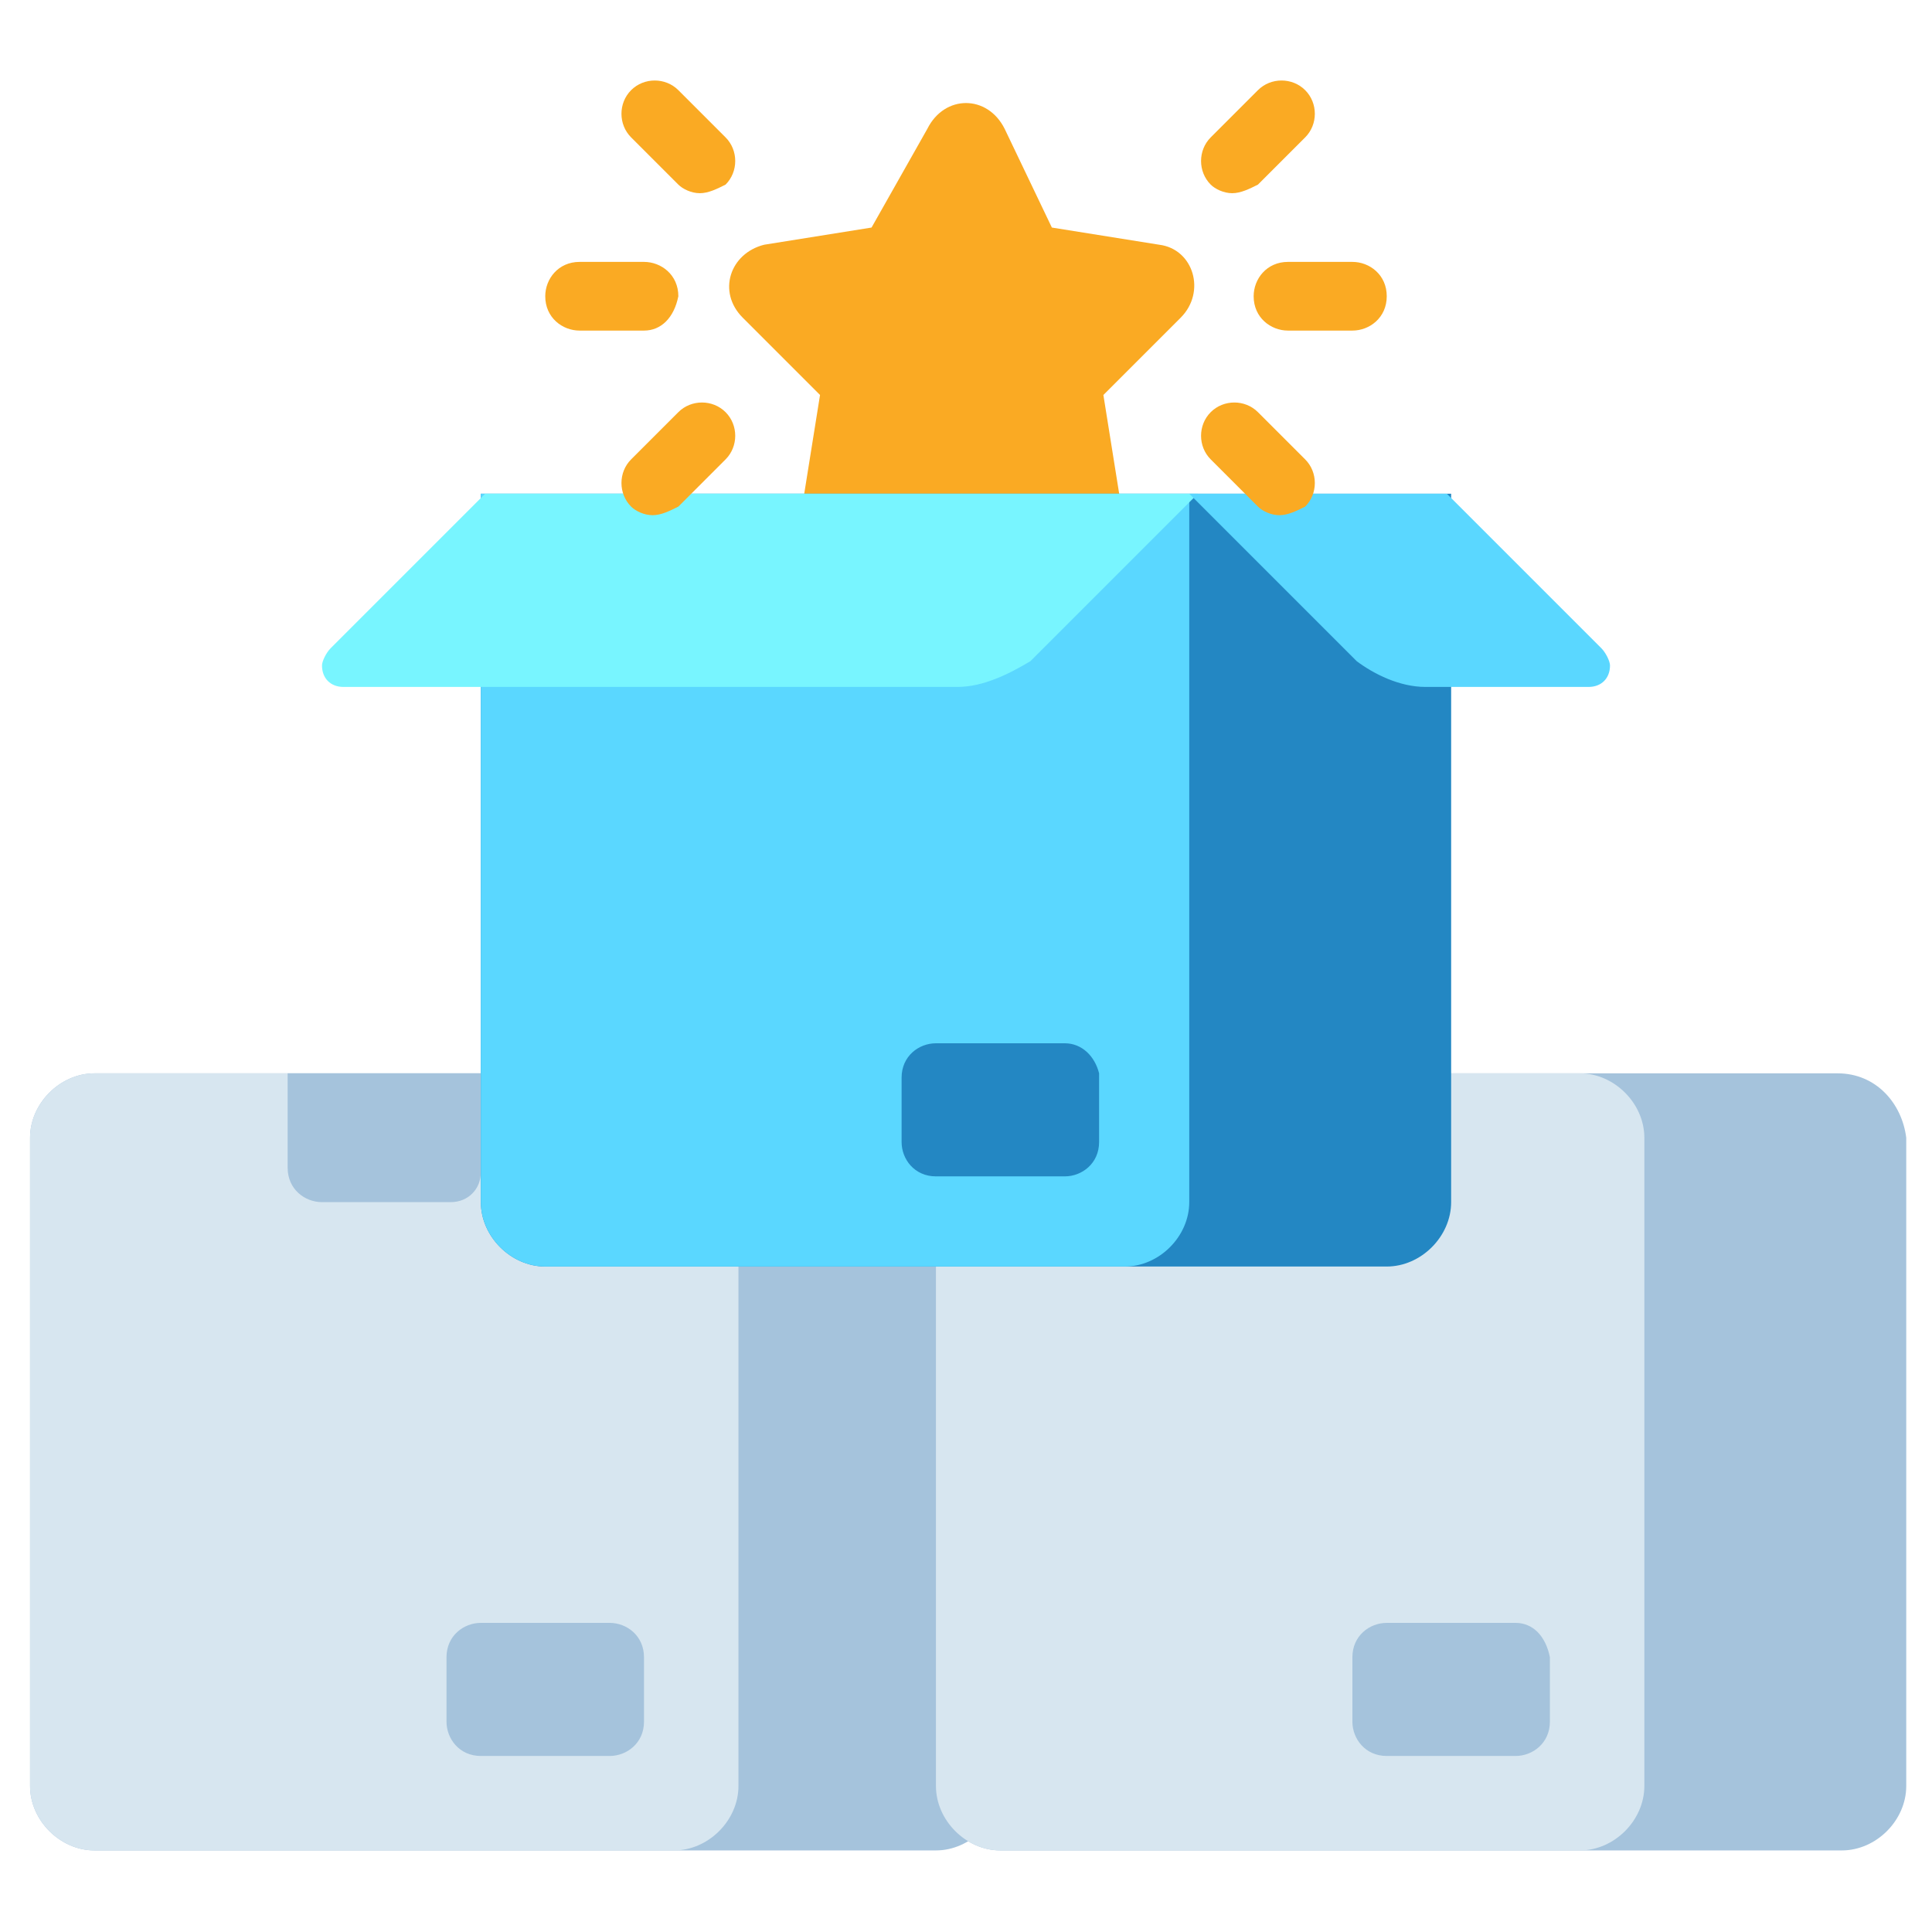 <?xml version="1.0" encoding="utf-8"?>
<!-- Generator: Adobe Illustrator 25.4.1, SVG Export Plug-In . SVG Version: 6.00 Build 0)  -->
<svg version="1.1" id="Layer_1" xmlns="http://www.w3.org/2000/svg" xmlns:xlink="http://www.w3.org/1999/xlink" x="0px" y="0px"
	 width="45px" height="45px" viewBox="0 0 45 45" style="enable-background:new 0 0 45 45;" xml:space="preserve">
<style type="text/css">
	.st0{fill:#FAAA23;}
	.st1{fill:#A5C3DC;}
	.st2{fill:#D7E6F0;}
	.st3{fill:#2387C3;}
	.st4{fill:#5AD7FF;}
	.st5{fill:#78F5FF;}
</style>
<g>
	<g>
		<g>
			<path class="st0" d="M23.4,3l1.1,2.3l2.5,0.4c0.8,0.1,1.1,1.1,0.5,1.7l-1.8,1.8l0.4,2.5c0.1,0.8-0.7,1.4-1.4,1l-2.3-1.2l-2.3,1.2
				c-0.7,0.4-1.5-0.2-1.4-1l0.4-2.5l-1.8-1.8c-0.6-0.6-0.3-1.5,0.5-1.7l2.5-0.4L21.6,3C22,2.2,23,2.2,23.4,3z"/>
		</g>
	</g>
	<g>
		<g>
			<path class="st1" d="M21.7,25H2.2c-0.8,0-1.5,0.7-1.5,1.5v15.1c0,0.8,0.7,1.5,1.5,1.5h19.6c0.8,0,1.5-0.7,1.5-1.5V26.5
				C23.3,25.7,22.6,25,21.7,25z"/>
		</g>
		<g>
			<path class="st2" d="M15.7,25H2.2c-0.8,0-1.5,0.7-1.5,1.5v15.1c0,0.8,0.7,1.5,1.5,1.5h13.5c0.8,0,1.5-0.7,1.5-1.5V26.5
				C17.2,25.7,16.6,25,15.7,25z"/>
		</g>
		<g>
			<path class="st1" d="M10.5,28h-3c-0.4,0-0.8-0.3-0.8-0.8V25h4.5v2.3C11.2,27.7,10.9,28,10.5,28z"/>
		</g>
		<g>
			<path class="st1" d="M14.2,37.8h-3c-0.4,0-0.8,0.3-0.8,0.8v1.5c0,0.4,0.3,0.8,0.8,0.8h3c0.4,0,0.8-0.3,0.8-0.8v-1.5
				C15,38.1,14.6,37.8,14.2,37.8z"/>
		</g>
	</g>
	<g>
		<g>
			<path class="st1" d="M42.8,25H23.3c-0.8,0-1.5,0.7-1.5,1.5v15.1c0,0.8,0.7,1.5,1.5,1.5h19.6c0.8,0,1.5-0.7,1.5-1.5V26.5
				C44.3,25.7,43.7,25,42.8,25z"/>
		</g>
		<g>
			<path class="st2" d="M36.8,25H23.3c-0.8,0-1.5,0.7-1.5,1.5v15.1c0,0.8,0.7,1.5,1.5,1.5h13.5c0.8,0,1.5-0.7,1.5-1.5V26.5
				C38.3,25.7,37.6,25,36.8,25z"/>
		</g>
		<g>
			<path class="st2" d="M31.5,28h-3c-0.4,0-0.8-0.3-0.8-0.8V25h4.5v2.3C32.3,27.7,31.9,28,31.5,28z"/>
		</g>
		<g>
			<path class="st1" d="M35.3,37.8h-3c-0.4,0-0.8,0.3-0.8,0.8v1.5c0,0.4,0.3,0.8,0.8,0.8h3c0.4,0,0.8-0.3,0.8-0.8v-1.5
				C36,38.1,35.7,37.8,35.3,37.8z"/>
		</g>
	</g>
	<g>
		<g>
			<path class="st3" d="M33.8,11.5H11.2V28c0,0.8,0.7,1.5,1.5,1.5h19.6c0.8,0,1.5-0.7,1.5-1.5V11.5z"/>
		</g>
		<g>
			<path class="st4" d="M27.8,11.5H11.2V28c0,0.8,0.7,1.5,1.5,1.5h13.5c0.8,0,1.5-0.7,1.5-1.5V11.5z"/>
		</g>
		<g>
			<path class="st3" d="M24.8,24.3h-3c-0.4,0-0.8,0.3-0.8,0.8v1.5c0,0.4,0.3,0.8,0.8,0.8h3c0.4,0,0.8-0.3,0.8-0.8V25
				C25.5,24.6,25.2,24.3,24.8,24.3z"/>
		</g>
	</g>
	<g>
		<path class="st5" d="M22.3,16H8c-0.3,0-0.5-0.2-0.5-0.5c0-0.1,0.1-0.3,0.2-0.4l3.6-3.6h16.6l-3.9,3.9C23.5,15.7,22.9,16,22.3,16
			L22.3,16z"/>
	</g>
	<g>
		<path class="st4" d="M33.2,16H37c0.3,0,0.5-0.2,0.5-0.5c0-0.1-0.1-0.3-0.2-0.4l-3.6-3.6h-6l3.9,3.9C32,15.7,32.6,16,33.2,16
			L33.2,16z"/>
	</g>
	<g>
		<path class="st0" d="M31.5,7.7H30c-0.4,0-0.8-0.3-0.8-0.8c0-0.4,0.3-0.8,0.8-0.8h1.5c0.4,0,0.8,0.3,0.8,0.8
			C32.3,7.4,31.9,7.7,31.5,7.7z"/>
	</g>
	<g>
		<path class="st0" d="M29.8,12c-0.2,0-0.4-0.1-0.5-0.2l-1.1-1.1c-0.3-0.3-0.3-0.8,0-1.1c0.3-0.3,0.8-0.3,1.1,0l1.1,1.1
			c0.3,0.3,0.3,0.8,0,1.1C30.2,11.9,30,12,29.8,12L29.8,12z"/>
	</g>
	<g>
		<path class="st0" d="M28.7,4.5c-0.2,0-0.4-0.1-0.5-0.2c-0.3-0.3-0.3-0.8,0-1.1l1.1-1.1c0.3-0.3,0.8-0.3,1.1,0
			c0.3,0.3,0.3,0.8,0,1.1l-1.1,1.1C29.1,4.4,28.9,4.5,28.7,4.5L28.7,4.5z"/>
	</g>
	<g>
		<path class="st0" d="M15,7.7h-1.5c-0.4,0-0.8-0.3-0.8-0.8c0-0.4,0.3-0.8,0.8-0.8H15c0.4,0,0.8,0.3,0.8,0.8
			C15.7,7.4,15.4,7.7,15,7.7z"/>
	</g>
	<g>
		<path class="st0" d="M15.2,12c-0.2,0-0.4-0.1-0.5-0.2c-0.3-0.3-0.3-0.8,0-1.1l1.1-1.1c0.3-0.3,0.8-0.3,1.1,0
			c0.3,0.3,0.3,0.8,0,1.1l-1.1,1.1C15.6,11.9,15.4,12,15.2,12z"/>
	</g>
	<g>
		<path class="st0" d="M16.3,4.5c-0.2,0-0.4-0.1-0.5-0.2l-1.1-1.1c-0.3-0.3-0.3-0.8,0-1.1c0.3-0.3,0.8-0.3,1.1,0l1.1,1.1
			c0.3,0.3,0.3,0.8,0,1.1C16.7,4.4,16.5,4.5,16.3,4.5z"/>
	</g>
</g>
</svg>
